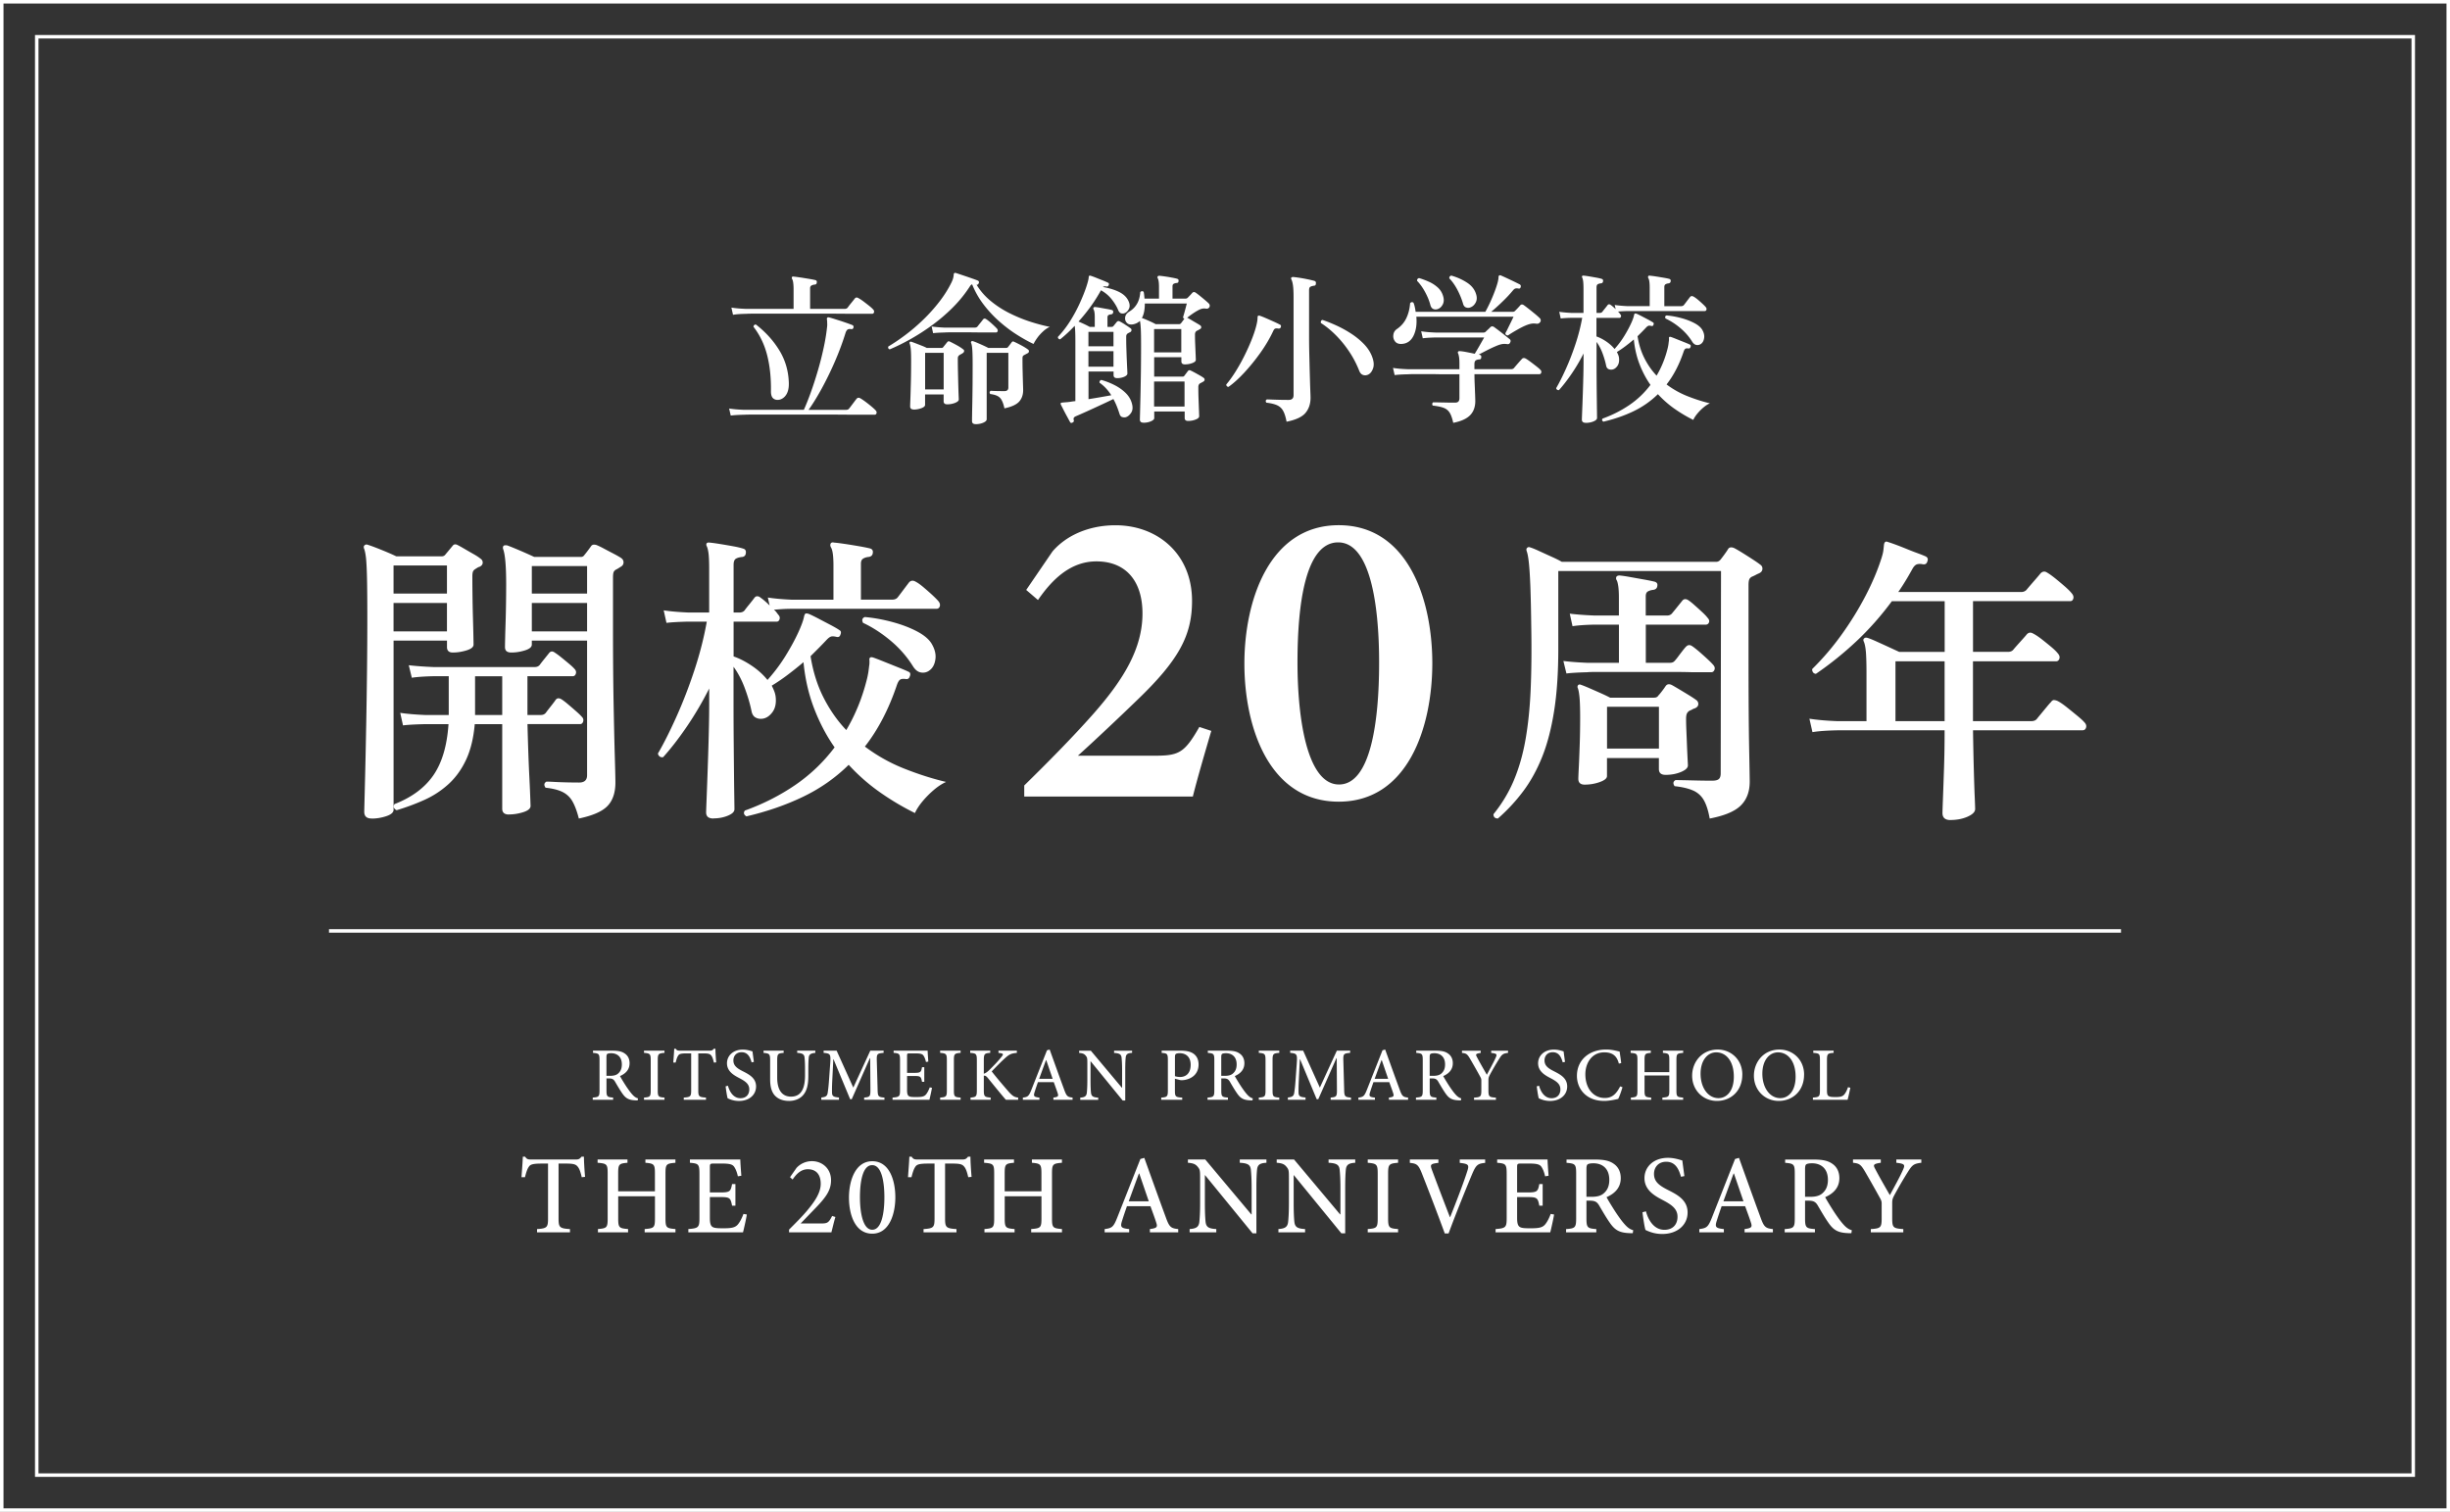 <svg data-name="レイヤー 2" xmlns="http://www.w3.org/2000/svg" viewBox="0 0 700 432"><rect x="0" y="0" width="700" height="432" fill="#333333" stroke="none"/><g data-name="編集モード"><path d="m208.78 118.73-.46-2c1.18.19 2.59.31 4.23.37h17.12c.62-1.36 1.28-3.02 1.98-4.95.7-1.94 1.36-3.99 2-6.16.64-2.17 1.19-4.33 1.65-6.47.47-2.14.79-4.09.98-5.86.06-.43.09-.81.07-1.12s-.02-.56-.02-.74c-.03-.22-.05-.37-.05-.46-.06-.25-.03-.43.09-.56.12-.12.28-.15.46-.09.28.06.72.19 1.33.37l1.98.63c.71.23 1.37.46 1.98.67.61.22 1.06.39 1.37.51.31.12.43.36.37.7-.09.37-.31.53-.65.47-.47-.06-.81-.02-1.02.12-.22.14-.4.41-.56.81-.87 2.82-1.91 5.62-3.12 8.4a94.316 94.316 0 0 1-3.77 7.72c-1.3 2.37-2.54 4.38-3.72 6.02h10.7c.4 0 .7-.12.88-.37.16-.19.37-.47.65-.84s.57-.75.86-1.14c.29-.39.5-.66.63-.81.28-.34.64-.39 1.07-.14.34.19.81.5 1.42.95.6.45 1.19.91 1.74 1.37.56.47.96.84 1.21 1.12.25.25.33.52.26.81-.08.29-.26.44-.53.44h-3.35c-1.46 0-3.26 0-5.4-.02-2.14-.02-4.43-.02-6.86-.02h-19.12c-1.38 0-2.24.02-2.58.05-1.61.03-2.88.11-3.81.23Zm.65-28.79-.46-2.05c1.15.19 2.56.31 4.23.37h13.54v-5.4c0-1.67-.14-2.71-.42-3.12-.09-.22-.11-.4-.05-.56.09-.15.26-.2.51-.14.37.03.98.11 1.81.23.84.12 1.67.26 2.51.4.84.14 1.44.26 1.81.35.37.09.53.33.46.7-.03.4-.25.6-.65.6-.31.03-.6.12-.86.26s-.4.4-.4.77v5.91h9.86c.37 0 .67-.12.88-.37.19-.28.51-.71.98-1.28.46-.57.81-1 1.02-1.28.28-.37.63-.42 1.07-.14.37.19.84.49 1.4.91.56.42 1.1.84 1.63 1.26.53.42.91.77 1.16 1.05.25.25.33.52.26.81-.08.3-.26.44-.54.44h-3.3c-1.43 0-3.17 0-5.23-.02-2.06-.02-4.26-.02-6.58-.02h-18.33c-1.33 0-2.17.02-2.51.05-1.61.03-2.88.12-3.81.28Zm13.21 24.28c-.68.12-1.25 0-1.7-.37-.45-.37-.67-1.04-.67-2 .06-3.78-.29-7.22-1.07-10.3-.78-3.09-2.08-5.81-3.91-8.16 0-.22.07-.39.21-.51.14-.12.3-.17.49-.14 2.79 2.17 5.03 4.65 6.72 7.44 1.69 2.79 2.58 5.89 2.67 9.3.03 1.36-.21 2.45-.72 3.26-.51.81-1.19 1.3-2.02 1.49Zm31.59-14.38c-.43-.15-.57-.43-.42-.84 1.52-.9 3.14-1.99 4.86-3.28 1.72-1.29 3.41-2.73 5.07-4.33 1.66-1.6 3.19-3.3 4.6-5.12 1.41-1.81 2.58-3.67 3.51-5.56.25-.53.41-.95.49-1.28s.13-.67.16-1.05c0-.15.06-.27.19-.35.12-.08.28-.08.46-.02.46.16 1.12.37 1.95.65.84.28 1.66.56 2.46.84.81.28 1.4.5 1.77.65.34.16.45.4.33.74-.16.37-.37.53-.65.46 1.08 1.77 2.43 3.32 4.05 4.65 1.61 1.33 3.37 2.48 5.28 3.44 1.91.96 3.85 1.77 5.84 2.42 1.98.65 3.91 1.16 5.77 1.54-.65.28-1.29.71-1.93 1.3-.64.59-1.19 1.2-1.65 1.84-.46.64-.82 1.22-1.07 1.74-1.52-.71-3.13-1.61-4.84-2.7-1.71-1.08-3.38-2.36-5.02-3.81-1.64-1.46-3.13-3.07-4.47-4.84s-2.4-3.66-3.21-5.67c-.22.03-.42.2-.61.51-1.4 2.17-3.02 4.19-4.88 6.05a50.438 50.438 0 0 1-5.91 5.07 61.713 61.713 0 0 1-6.23 4.02c-2.08 1.16-4.05 2.13-5.91 2.91Zm6.79 17.16c-.65 0-.98-.29-.98-.88 0-.19.02-.91.07-2.16.05-1.26.09-2.85.14-4.79.05-1.94.07-3.99.07-6.16 0-1.64-.04-2.79-.12-3.44-.08-.65-.18-1.13-.3-1.44-.06-.12-.05-.26.05-.42.15-.09.31-.11.46-.05.28.09.7.25 1.26.46.56.22 1.13.44 1.72.67.59.23 1.05.44 1.4.63h4.23c.22 0 .39-.09.51-.28.12-.15.3-.38.54-.67.23-.29.43-.54.58-.72.19-.25.43-.29.74-.14.46.22 1.11.55 1.93 1 .82.45 1.43.85 1.84 1.19.22.12.32.3.3.53-.02.23-.15.43-.4.58-.12.09-.26.18-.42.26-.16.08-.31.16-.46.26-.19.12-.32.26-.4.4-.08.14-.12.38-.12.72 0 1.3.02 2.61.05 3.93.03 1.32.06 2.54.09 3.65.03 1.12.06 2.04.09 2.77s.05 1.14.05 1.23c0 .37-.35.7-1.05.98-.7.28-1.45.42-2.26.42-.68 0-1.02-.29-1.02-.88v-1.95h-5.3v2.98c0 .37-.35.69-1.05.95-.7.26-1.45.4-2.26.4Zm3.3-5.72h5.3v-10.47h-5.3v10.47Zm2.28-16.09-.42-1.91c.99.16 2.2.26 3.63.33h8.7c.34 0 .6-.11.79-.33.16-.22.42-.55.79-1 .37-.45.62-.77.74-.95.25-.34.56-.39.93-.14.43.28.98.71 1.63 1.3.65.59 1.13 1.05 1.44 1.4.22.25.29.5.21.74-.08.25-.24.37-.49.37h-2.23c-.96 0-2.1 0-3.42-.02-1.32-.02-2.62-.02-3.91-.02h-3.35c-.95 0-1.56.02-1.84.05-1.33.03-2.4.09-3.21.19Zm12.14 26c-.68 0-1.02-.29-1.02-.88 0-.16 0-.72.02-1.7.01-.98.04-2.24.07-3.79.03-1.55.05-3.25.07-5.09.01-1.84.02-3.71.02-5.61 0-1.77-.03-3.12-.09-4.07-.06-.95-.17-1.62-.33-2.02-.09-.12-.08-.28.05-.47.12-.12.29-.14.51-.05.31.09.74.26 1.28.49.54.23 1.1.48 1.67.74.57.26 1.03.49 1.37.67h5.12c.25 0 .43-.09.56-.28.12-.15.29-.36.49-.63.2-.26.38-.5.54-.72.19-.25.43-.28.74-.09.5.22 1.16.55 2 1 .84.45 1.47.85 1.91 1.19.19.12.27.3.26.54-.02.23-.15.41-.4.53-.19.09-.36.19-.53.28-.17.09-.32.17-.44.23-.22.12-.35.26-.4.4-.05.14-.07.35-.07.63 0 1.27.01 2.55.05 3.84.03 1.29.06 2.4.09 3.33.03.93.05 1.53.05 1.81 0 1.33-.38 2.43-1.14 3.28-.76.85-2.16 1.5-4.21 1.93-.31-1.46-.74-2.47-1.28-3.02-.54-.56-1.47-.91-2.77-1.07-.28-.4-.23-.71.14-.93.34.03.93.05 1.77.07.84.02 1.55.02 2.14.02.74 0 1.12-.34 1.12-1.02v-9.91h-6.19v18.98c0 .37-.33.7-.98.98-.65.28-1.38.42-2.19.42Zm27.73-.46c-.37.19-.62.14-.74-.14-.19-.34-.46-.84-.81-1.49-.36-.65-.71-1.31-1.05-1.98-.34-.67-.59-1.16-.75-1.47-.09-.22-.11-.36-.05-.42.03-.12.19-.19.46-.19.19-.03.41-.05.67-.07.26-.02.55-.04.86-.07.34-.03.69-.08 1.05-.14.36-.06.74-.11 1.14-.14V97.5c0-1.21-.02-2.15-.05-2.81-.03-.67-.08-1.2-.14-1.6a39.701 39.701 0 0 1-4.14 3.86c-.22 0-.39-.07-.51-.21a.578.578 0 0 1-.14-.49c1.3-1.36 2.49-2.91 3.56-4.63a43.4 43.4 0 0 0 2.74-5.12c.76-1.69 1.36-3.19 1.79-4.49.43-1.3.67-2.23.7-2.79 0-.25.06-.39.19-.42.06-.06.19-.06.37 0 .4.12.91.31 1.54.56.62.25 1.24.5 1.86.74.62.25 1.12.47 1.49.65.31.12.4.36.28.7-.16.34-.37.48-.65.42-.46-.09-.81-.05-1.02.14 1.8.31 3.34.78 4.63 1.42 1.29.64 2.18 1.5 2.67 2.58.4.87.44 1.62.12 2.26-.33.64-.75 1.05-1.28 1.23-.34.12-.67.12-1 0-.33-.12-.58-.42-.77-.88-.4-.99-1.02-2.02-1.84-3.07a9.922 9.922 0 0 0-3.09-2.6c-.87 1.58-1.85 3.12-2.93 4.63-1.09 1.5-2.25 2.94-3.49 4.3.53.22 1.08.47 1.67.74.59.28 1.1.54 1.54.79h1.44v-2.79c0-1.09-.11-1.81-.33-2.19-.12-.22-.12-.4 0-.56.09-.09.23-.14.42-.14.37.03.86.1 1.47.21.6.11 1.22.22 1.84.33.62.11 1.1.21 1.44.3.34.09.48.31.42.65-.03.34-.22.54-.56.6-.31.03-.57.1-.77.21-.2.11-.3.35-.3.72v2.65h1.16c.22 0 .39-.06.51-.19l.98-1.21c.25-.28.54-.33.88-.14.43.22.97.53 1.6.95.64.42 1.12.75 1.47 1 .19.12.27.31.26.56-.02.25-.15.43-.4.56-.09.03-.19.08-.3.14l-.35.19c-.31.19-.46.5-.46.93 0 1.09.01 2.21.05 3.37s.07 2.26.12 3.3c.05 1.04.08 1.91.12 2.6.03.7.05 1.12.05 1.28 0 .34-.29.64-.88.91-.59.26-1.27.4-2.05.4-.68 0-1.02-.29-1.02-.88v-1.02H311v7.91a282.222 282.222 0 0 0 6.51-1.12c-.43-.68-.92-1.33-1.47-1.93s-1.17-1.15-1.88-1.65c-.03-.19 0-.36.09-.51.09-.15.23-.25.42-.28 1.33.37 2.61.87 3.81 1.49 1.21.62 2.25 1.36 3.12 2.21.87.85 1.46 1.82 1.77 2.91.34 1.15.28 2.07-.19 2.77-.47.7-.99 1.12-1.58 1.28-.37.06-.72.03-1.05-.09-.33-.12-.57-.45-.72-.98-.22-.68-.46-1.37-.74-2.07s-.6-1.39-.98-2.07c-.96.47-2.12 1.02-3.49 1.65-1.37.64-2.7 1.25-4 1.84-1.3.59-2.36 1.05-3.16 1.4-.31.12-.52.27-.63.44-.11.17-.12.43-.02.77.06.25-.05.45-.33.6Zm4.51-21.77h7.16v-4.14h-7.16v4.14Zm0 5.81h7.16v-4.42h-7.16v4.42Zm15.68 16c-.65 0-.98-.3-.98-.88 0-.09.02-.76.05-2l.12-4.86c.05-2 .08-4.22.12-6.65.03-2.43.05-4.92.05-7.47s-.03-4.12-.09-5.12c-.06-.99-.14-1.69-.23-2.09-.65.59-1.41.93-2.28 1.02-.68.06-1.2-.13-1.56-.58-.36-.45-.48-.98-.37-1.58.11-.6.49-1.11 1.14-1.51.93-.56 1.67-1.29 2.21-2.21.54-.91.86-2.04.95-3.37.34-.34.67-.36.98-.05.06.31.11.63.14.95l.09.95h4.14v-3.26c0-1.3-.12-2.15-.37-2.56-.09-.19-.09-.36 0-.51.09-.12.25-.19.46-.19.4.03.93.09 1.58.19.65.09 1.31.2 1.98.33.67.12 1.17.23 1.51.33.34.09.48.31.42.65 0 .37-.19.56-.56.56-.31.03-.58.11-.81.23-.23.12-.35.37-.35.74v3.49h3.77c.22 0 .4-.08.56-.23.16-.15.37-.38.65-.67.28-.29.5-.53.65-.72.31-.31.65-.33 1.02-.05.28.19.66.47 1.14.86.48.39.96.78 1.44 1.19.48.4.86.74 1.14 1.02.28.28.34.62.19 1.02-.09.16-.22.28-.37.37-.16.09-.36.12-.61.09-.56-.12-1.15-.05-1.77.23-.5.22-1.09.56-1.79 1.02-.7.47-1.31.92-1.84 1.35l.14.05c.25.12.6.33 1.07.6.46.28.94.56 1.42.84.48.28.86.51 1.14.7.19.16.27.34.26.56-.02.22-.15.39-.4.51-.16.09-.3.18-.44.26-.14.08-.29.15-.44.21-.34.22-.51.57-.51 1.07 0 .87.02 1.84.07 2.91s.08 2.02.12 2.84c.03.82.05 1.31.05 1.47 0 .37-.34.68-1.02.93-.68.25-1.38.37-2.09.37s-1.02-.29-1.02-.88v-1.16h-7.77v5.54h8.14c.22 0 .39-.09.51-.28l.98-1.3c.22-.28.5-.33.84-.14.28.12.66.32 1.14.58.48.26.95.53 1.42.79.46.26.84.5 1.12.72.19.12.27.3.26.54-.02.23-.15.41-.4.53-.16.09-.31.18-.46.26l-.42.21c-.34.22-.51.57-.51 1.07 0 1.21.02 2.43.07 3.65.05 1.23.08 2.27.12 3.14.03.87.05 1.38.05 1.54 0 .37-.33.69-1 .95-.67.26-1.39.4-2.16.4-.65 0-.98-.28-.98-.84v-1.86h-8.7v1.91c0 .31-.31.6-.93.88-.62.28-1.33.42-2.14.42Zm3.54-28.14h6.61c.25 0 .45-.08.6-.23.28-.37.6-.81.98-1.3a.562.562 0 0 1-.37-.46c.06-.22.17-.6.33-1.14.15-.54.3-1.09.44-1.63s.24-.92.3-1.14h-12c0 1.77-.28 3.15-.84 4.14.31.09.72.25 1.23.47.51.22 1.01.44 1.51.67.5.23.9.44 1.21.63Zm-.46 8.05h7.77v-6.65h-7.77v6.65Zm0 15.49h8.7v-7.16h-8.7v7.16Zm21.29-5.63c-.22 0-.39-.07-.51-.21a.578.578 0 0 1-.14-.49c.87-1.02 1.74-2.23 2.6-3.6.87-1.38 1.68-2.82 2.44-4.33.76-1.5 1.43-2.98 2.02-4.42.59-1.44 1.05-2.75 1.37-3.93.33-1.18.49-2.11.49-2.79 0-.25.05-.42.14-.51.09-.09.25-.11.46-.05.4.12.98.35 1.72.67s1.5.66 2.26 1c.76.34 1.34.62 1.74.84.34.12.45.37.33.74-.12.34-.37.48-.75.42-.31-.06-.58-.06-.81 0-.23.06-.44.31-.63.74-.99 2.11-2.23 4.2-3.72 6.28a56.013 56.013 0 0 1-4.6 5.65c-1.58 1.69-3.05 3.02-4.42 3.98Zm16.56 9.95c-.25-1.33-.57-2.36-.98-3.09-.4-.73-.98-1.26-1.72-1.6s-1.77-.59-3.07-.74c-.28-.4-.23-.71.14-.93.28 0 .81.02 1.58.05.77.03 1.6.05 2.49.07.88.02 1.6.02 2.16.02.93 0 1.4-.45 1.4-1.35V84.87c0-1.36-.05-2.45-.16-3.26-.11-.81-.27-1.41-.49-1.81-.09-.22-.08-.39.05-.51.09-.09.25-.14.46-.14.43.03 1.05.11 1.84.23.79.12 1.59.27 2.4.44.81.17 1.43.32 1.86.44.34.12.48.37.42.74 0 .43-.2.65-.6.65-.4.06-.73.16-.98.3-.25.14-.37.47-.37 1v13.12c0 1.67.02 3.47.07 5.4.05 1.92.09 3.76.14 5.51.05 1.75.09 3.24.14 4.47.05 1.23.07 1.96.07 2.21 0 1.71-.47 3.14-1.42 4.3-.95 1.16-2.75 2.01-5.42 2.54Zm23.3-13.44c-.5.22-.98.25-1.44.09-.47-.15-.82-.53-1.07-1.12-.78-1.98-1.74-3.84-2.91-5.58-1.16-1.74-2.44-3.3-3.84-4.7s-2.81-2.54-4.23-3.44c-.09-.5.06-.79.46-.88 1.21.4 2.53.93 3.95 1.58 1.43.65 2.81 1.41 4.16 2.28 1.35.87 2.55 1.84 3.61 2.91 1.05 1.07 1.83 2.21 2.33 3.42.59 1.43.73 2.61.42 3.56-.31.95-.79 1.57-1.44 1.88Zm24.33 13.82c-.28-1.3-.62-2.28-1.02-2.93-.4-.65-.98-1.12-1.72-1.4-.74-.28-1.78-.5-3.12-.65a.64.64 0 0 1-.14-.51c.03-.19.11-.33.23-.42.25 0 .75 0 1.51.02s1.58.03 2.46.05 1.64.02 2.26.02c.5 0 .84-.11 1.02-.33.19-.22.28-.54.28-.98v-6.79h-3.88c-1.26 0-2.44-.02-3.56-.05h-4.7c-1.3 0-2.16.02-2.56.05-1.61.03-2.88.11-3.81.23l-.47-2.05c1.15.19 2.56.31 4.23.37h14.75v-1.67c0-.77-.04-1.4-.12-1.86s-.16-.79-.26-.98-.09-.36 0-.51c.12-.12.31-.17.56-.14.46.03 1.1.12 1.91.28.81.16 1.57.31 2.28.47.4-.65.88-1.45 1.42-2.4.54-.95.97-1.7 1.28-2.26h-13.77c-1.61.03-2.87.11-3.77.23l-.46-2c1.15.19 2.56.31 4.23.37h13.54c.34 0 .59-.11.74-.33.16-.15.36-.34.6-.56.25-.22.45-.42.61-.6.15-.15.32-.25.49-.28.17-.03.38.03.63.19.12.09.4.29.81.6.42.31.88.67 1.4 1.07.51.4.98.78 1.4 1.12.42.34.69.56.81.65.31.25.37.56.19.93-.16.4-.43.57-.84.51-.68-.09-1.27-.08-1.77.05-.5.12-1.02.31-1.58.56-.75.31-1.57.7-2.47 1.16-.9.46-1.67.87-2.33 1.21l.28.09c.34.09.48.33.42.7 0 .4-.19.6-.56.6-.43.03-.78.13-1.02.3s-.37.53-.37 1.09v1.4h10.47c.37 0 .65-.11.84-.33.12-.15.34-.41.65-.77.31-.36.63-.72.95-1.09.33-.37.54-.6.63-.7.25-.31.59-.37 1.02-.19.31.16.77.46 1.37.91.61.45 1.19.9 1.77 1.35.57.45.95.78 1.14 1 .25.22.33.48.26.79-.08.31-.26.46-.53.46h-18.56c0 .81.02 1.76.07 2.86.05 1.1.08 2.1.12 3 .03.9.05 1.5.05 1.81 0 1.71-.5 3.06-1.49 4.07s-2.59 1.73-4.79 2.16Zm-14.56-22.61c-.93.09-1.61-.13-2.05-.67-.43-.54-.61-1.18-.51-1.91.09-.73.45-1.29 1.07-1.7 1.18-.81 2.06-1.84 2.65-3.09s.95-2.67 1.07-4.26c.34-.37.67-.4.98-.09.16.4.28.82.37 1.26.09.43.17.87.23 1.3h19.91c.37-.65.8-1.49 1.28-2.51.48-1.02.93-2.09 1.35-3.19.42-1.1.74-2.07.95-2.91.12-.53.19-.96.19-1.3 0-.22.06-.37.19-.47.12-.09.29-.09.51 0 .43.19 1 .44 1.7.77s1.39.65 2.07.98c.68.33 1.22.6 1.63.81.25.19.33.43.23.74-.09.37-.31.51-.65.42-.37-.06-.66-.06-.86 0-.2.06-.43.23-.67.51-.87 1.05-1.88 2.14-3.05 3.26a59.27 59.27 0 0 1-3.19 2.88h6.23c.25 0 .46-.11.65-.33.16-.15.39-.4.7-.72.31-.33.53-.57.65-.72.28-.37.64-.42 1.07-.14.31.22.76.56 1.35 1.02s1.19.95 1.79 1.44c.6.5 1.08.92 1.42 1.26.15.12.25.3.28.54a.75.75 0 0 1-.14.58c-.28.4-.68.56-1.21.46-.43-.06-.84-.06-1.23 0s-.8.17-1.23.33c-.84.31-1.8.78-2.88 1.4-1.09.62-1.97 1.16-2.65 1.63-.5 0-.75-.22-.75-.65.19-.31.43-.77.72-1.37.29-.6.6-1.22.91-1.86.31-.64.54-1.12.7-1.47h-27.77c.19 2.11-.07 3.9-.77 5.37-.7 1.47-1.78 2.27-3.23 2.4Zm10-9.91c-.43.12-.84.09-1.21-.09s-.64-.57-.79-1.16c-.31-1.18-.81-2.4-1.49-3.65-.68-1.26-1.44-2.32-2.28-3.19-.03-.22 0-.4.12-.54.11-.14.26-.22.44-.26.96.28 1.91.64 2.86 1.07.95.43 1.77.98 2.49 1.63.71.65 1.21 1.44 1.49 2.37.31.96.28 1.79-.09 2.49s-.88 1.14-1.54 1.33Zm9.35-.47c-.4.12-.8.11-1.19-.05-.39-.15-.66-.51-.81-1.07-.4-1.36-.95-2.69-1.63-3.98-.68-1.29-1.44-2.36-2.28-3.23-.03-.22 0-.4.12-.54.11-.14.26-.22.44-.26 1.58.44 3.05 1.09 4.4 1.95s2.22 1.94 2.63 3.21c.34.96.32 1.81-.07 2.54s-.92 1.2-1.61 1.42Zm33.07 32.94c-.74 0-1.12-.31-1.12-.93 0-.16.02-.64.05-1.44.03-.81.07-1.84.12-3.09.05-1.26.09-2.6.14-4.02.05-1.43.08-2.84.12-4.26.03-1.41.05-2.67.05-3.79v-2.28a50.171 50.171 0 0 1-3.42 5.81c-1.23 1.8-2.43 3.35-3.6 4.65-.22.03-.4 0-.54-.12a.693.693 0 0 1-.26-.44c.87-1.49 1.8-3.33 2.79-5.54.99-2.2 1.91-4.57 2.74-7.09.84-2.53 1.47-5.02 1.91-7.47h-2.93c-1.33.03-2.4.09-3.21.19l-.42-1.91c.99.16 2.2.26 3.63.33h3.3v-6.7c0-.99-.03-1.74-.09-2.26-.06-.51-.16-.89-.28-1.14-.09-.19-.09-.34 0-.47.09-.09.23-.12.42-.09.37.03.89.1 1.56.21.67.11 1.34.23 2.02.35.68.12 1.21.25 1.58.37.31.09.43.33.37.7-.03.31-.2.5-.51.56-.4.03-.73.12-.98.26s-.37.46-.37.95v7.26h.88c.34 0 .6-.11.79-.33.15-.22.4-.53.74-.95.34-.42.59-.74.74-.95.12-.15.25-.23.37-.23.19-.03.39.05.6.23.19.12.4.3.65.51.25.22.48.43.7.65l-.28-1.21c.99.16 2.17.26 3.54.33h6.46v-5.21c0-1.43-.12-2.34-.37-2.74-.12-.22-.14-.42-.05-.6.09-.15.26-.2.51-.14.4.03.96.1 1.67.21.71.11 1.43.23 2.14.35.71.12 1.26.23 1.63.33.37.09.53.33.46.7-.03.34-.23.54-.6.6-.34.03-.63.12-.86.26-.23.14-.35.4-.35.77v5.49h4.75c.37 0 .65-.11.84-.33.12-.15.3-.39.54-.7.23-.31.47-.63.72-.95s.42-.55.51-.67c.28-.28.6-.31.98-.09.31.16.7.43 1.16.81.47.39.91.78 1.35 1.19.43.4.74.71.93.93.25.28.33.55.26.81-.08.26-.26.4-.54.4h-22.05a34.345 34.345 0 0 0-2.7.14c.16.12.28.25.37.37l.28.37c.22.22.29.45.21.7-.08.25-.22.37-.44.37h-6.56v5.3c.9.31 1.82.78 2.77 1.42.95.64 1.74 1.36 2.4 2.16 1.05-1.18 1.98-2.41 2.77-3.7s1.43-2.47 1.93-3.56c.5-1.08.79-1.91.88-2.47.06-.22.12-.34.19-.37.09-.06.23-.06.42 0h.05c.37.16.87.4 1.49.72.62.33 1.24.65 1.86.98s1.08.6 1.4.81c.22.12.26.34.14.65-.09.31-.28.43-.56.37-.37-.09-.65-.12-.84-.07s-.4.19-.65.44c-.4.43-.81.86-1.23 1.28l-1.28 1.28c.37 2.36 1.04 4.47 2 6.35s2.11 3.51 3.44 4.91c.68-1.15 1.29-2.36 1.81-3.65.53-1.29.98-2.67 1.35-4.16.09-.37.16-.72.21-1.05.05-.33.08-.63.12-.91.03-.19.05-.35.05-.49v-.35c-.03-.19-.02-.31.05-.37.06-.12.22-.15.46-.09.37.12.92.33 1.65.63.73.29 1.46.59 2.21.88.74.29 1.27.52 1.58.67.15.06.24.16.26.3.01.14 0 .27-.07.4-.09.31-.28.45-.56.42-.4-.06-.7-.04-.88.07-.19.11-.36.38-.51.81-1.24 3.69-2.87 6.82-4.88 9.4 1.86 1.4 3.87 2.52 6.02 3.37 2.16.85 4.27 1.53 6.35 2.02-.62.28-1.25.69-1.88 1.23-.64.54-1.21 1.12-1.72 1.74-.51.62-.89 1.21-1.14 1.77-1.83-.9-3.6-1.95-5.33-3.16a29.48 29.48 0 0 1-4.77-4.19 26.06 26.06 0 0 1-6.93 4.86c-2.61 1.26-5.49 2.26-8.65 3-.4-.25-.48-.54-.23-.88 2.76-.99 5.3-2.28 7.63-3.86a25.3 25.3 0 0 0 6.05-5.77c-1.24-1.77-2.28-3.74-3.12-5.91-.84-2.17-1.38-4.53-1.63-7.07-.81.68-1.62 1.33-2.44 1.95-.82.62-1.62 1.16-2.4 1.63.15.31.29.6.4.88.11.28.18.57.21.88.09.93-.07 1.68-.49 2.26s-.91.91-1.47 1c-.4.06-.77 0-1.09-.16-.33-.17-.54-.49-.63-.95-.22-1.08-.56-2.26-1.02-3.51s-1.04-2.35-1.72-3.28v5.63c0 1.77 0 3.57.02 5.42.01 1.85.03 3.55.05 5.12.02 1.57.03 2.85.05 3.86.01 1.01.02 1.57.02 1.7 0 .37-.33.7-1 .98-.67.28-1.4.42-2.21.42Zm32.84-22.51c-.37.25-.78.33-1.23.26-.45-.08-.85-.38-1.19-.91-.9-1.46-2.03-2.76-3.4-3.91a19.165 19.165 0 0 0-4.23-2.74c-.22-.43-.12-.73.28-.88 1.36.12 2.74.37 4.14.74s2.63.84 3.72 1.4c1.08.56 1.84 1.18 2.28 1.86.53.87.73 1.7.6 2.49-.12.79-.45 1.36-.98 1.7ZM106.16 233.88c-1.4 0-2.09-.64-2.09-1.92 0-.23.03-1.48.09-3.75s.13-5.26.22-8.98c.09-3.72.17-7.94.26-12.65s.16-9.62.22-14.74c.06-5.12.09-10.15.09-15.09s-.03-8.84-.09-11.51-.16-4.64-.3-5.89c-.15-1.25-.34-2.14-.57-2.66-.12-.41-.06-.7.17-.87.23-.23.52-.29.87-.17.93.29 2.22.77 3.88 1.44 1.66.67 3.1 1.29 4.32 1.88h12.91c.46 0 .81-.14 1.05-.44.29-.35.64-.77 1.05-1.26.41-.49.75-.92 1.05-1.26.35-.52.84-.61 1.48-.26.46.23 1.12.6 1.96 1.09.84.49 1.7.99 2.57 1.48.87.49 1.51.92 1.92 1.26.46.29.7.68.7 1.18s-.29.89-.87 1.18c-.23.06-.47.16-.7.31-.23.15-.44.28-.61.39-.35.23-.57.51-.65.83-.09.32-.13.71-.13 1.18 0 1.57.01 3.43.04 5.58s.07 4.26.13 6.32c.06 2.06.1 3.81.13 5.23.03 1.43.04 2.22.04 2.4 0 .7-.67 1.25-2.01 1.66-1.34.41-2.65.61-3.92.61-1.11 0-1.66-.52-1.66-1.57v-1.83h-15.26v48.32c0 .75-.68 1.37-2.05 1.83-1.37.46-2.78.7-4.23.7Zm6.28-64.28h15.26v-8.02h-15.26v8.02Zm0 10.81h15.26v-8.11h-15.26v8.11Zm32.97 52.33c-1.28 0-1.92-.55-1.92-1.66v-24.16h-7.85c-.35 4.01-1.18 7.41-2.49 10.2-1.31 2.79-3 5.12-5.06 6.98-2.06 1.86-4.36 3.36-6.89 4.49s-5.16 2.11-7.89 2.92c-.81-.41-1.02-.99-.61-1.74 4.94-1.92 8.65-4.67 11.12-8.24 2.47-3.58 3.91-8.44 4.32-14.61h-6.72c-2.67.06-4.77.17-6.28.35l-.79-3.58c1.92.29 4.27.49 7.06.61h6.8v-11.08h-4.27c-2.67.06-4.77.2-6.28.44l-.87-3.58c1.92.23 4.27.41 7.06.52h28.96c.58 0 1.05-.2 1.4-.61.29-.41.74-.99 1.35-1.74.61-.76 1.03-1.28 1.26-1.57.46-.64 1.05-.7 1.74-.17.46.29 1.08.74 1.83 1.35.75.61 1.5 1.22 2.22 1.83.73.61 1.23 1.09 1.53 1.44.41.41.54.86.39 1.35-.15.49-.45.74-.92.74H150.7v11.08h3.84c.58 0 1.05-.2 1.4-.61.29-.41.77-1.03 1.44-1.88.67-.84 1.12-1.44 1.35-1.79.41-.58.99-.64 1.74-.17.46.29 1.09.77 1.88 1.44.79.67 1.54 1.32 2.27 1.96.73.64 1.23 1.13 1.53 1.48.46.41.62.87.48 1.4-.15.52-.45.78-.92.78h-15a846 846 0 0 0 .22 7.54c.09 2.65.19 5.13.31 7.46a452.675 452.675 0 0 1 .35 8.37c0 .75-.7 1.35-2.09 1.79-1.4.44-2.76.65-4.1.65Zm-9.68-28.43h7.76v-11.08h-7.76v11.08Zm29.65 29.57c-.52-2.04-1.12-3.65-1.79-4.84a6.6 6.6 0 0 0-2.79-2.7c-1.19-.61-2.83-1.03-4.93-1.26-.52-.75-.44-1.34.26-1.74.46 0 1.25.03 2.36.09 1.1.06 2.31.1 3.62.13s2.43.04 3.36.04c1.51 0 2.27-.7 2.27-2.09v-38.46h-15.79v1.13c0 .7-.65 1.25-1.96 1.66-1.31.41-2.6.61-3.88.61s-1.83-.52-1.83-1.57c0-.29.01-1.06.04-2.31s.07-2.78.13-4.58a358.033 358.033 0 0 0 .17-11.17c0-5.06-.29-8.37-.87-9.94-.12-.41-.06-.73.17-.96.23-.12.55-.14.96-.09.81.29 2.04.79 3.66 1.48 1.63.7 2.99 1.31 4.1 1.83h13.34c.41 0 .73-.17.96-.52.29-.35.61-.75.96-1.22.35-.46.67-.9.96-1.31.29-.46.81-.58 1.57-.35.58.23 1.31.58 2.18 1.05.87.47 1.76.93 2.66 1.4.9.47 1.61.87 2.14 1.22.52.35.77.8.74 1.35-.03.55-.33.97-.92 1.26-.17.12-.38.25-.61.39-.23.15-.47.28-.7.39-.35.23-.57.51-.65.83-.09.32-.13.77-.13 1.35v15.35c0 7.5.06 14.36.17 20.58.12 6.22.23 11.32.35 15.31.12 3.98.17 6.44.17 7.37 0 2.91-.76 5.15-2.27 6.72-1.51 1.57-4.25 2.76-8.2 3.58Zm-13.43-64.28h15.79v-7.85h-15.79v7.85Zm0 10.81h15.79v-8.11h-15.79v8.11Zm51.89 53.47c-1.4 0-2.09-.58-2.09-1.74 0-.29.03-1.19.09-2.7.06-1.51.13-3.45.22-5.8.09-2.35.17-4.87.26-7.54s.16-5.33.22-7.98c.06-2.65.09-5.01.09-7.11v-4.27c-1.98 3.9-4.11 7.53-6.41 10.9s-4.55 6.28-6.76 8.72c-.41.06-.74-.01-1-.22-.26-.2-.42-.48-.48-.83 1.63-2.79 3.37-6.25 5.23-10.38 1.86-4.13 3.58-8.56 5.15-13.3 1.57-4.74 2.76-9.4 3.58-14h-5.5c-2.5.06-4.51.17-6.02.35l-.79-3.58c1.86.29 4.13.49 6.8.61h6.19v-12.56c0-1.86-.06-3.27-.17-4.23-.12-.96-.29-1.67-.52-2.14-.17-.35-.17-.64 0-.87.17-.17.44-.23.79-.17.7.06 1.67.19 2.92.39s2.51.42 3.79.65c1.28.23 2.27.47 2.96.7.58.17.81.61.7 1.31-.06.58-.38.93-.96 1.05-.76.06-1.37.22-1.83.48-.47.26-.7.86-.7 1.79v13.61h1.66c.64 0 1.13-.2 1.48-.61.29-.41.75-1 1.4-1.79.64-.78 1.1-1.38 1.4-1.79.23-.29.46-.44.7-.44.35-.06.73.09 1.13.44.35.23.75.55 1.22.96.46.41.9.81 1.31 1.22l-.52-2.27c1.86.29 4.07.49 6.63.61h12.12v-9.77c0-2.67-.23-4.39-.7-5.15-.23-.41-.26-.78-.09-1.13.17-.29.49-.38.96-.26.75.06 1.8.19 3.14.39s2.67.42 4.01.65c1.34.23 2.35.44 3.05.61.7.17.99.61.87 1.31-.06.64-.44 1.02-1.13 1.13-.64.06-1.18.22-1.61.48-.44.26-.65.74-.65 1.44v10.29h8.9c.7 0 1.22-.2 1.57-.61.23-.29.57-.73 1-1.31.44-.58.89-1.18 1.35-1.79.46-.61.79-1.03.96-1.26.52-.52 1.13-.58 1.83-.17.58.29 1.31.8 2.18 1.53.87.73 1.71 1.47 2.53 2.22.81.76 1.4 1.34 1.74 1.74.46.52.62 1.03.48 1.53-.15.49-.48.74-1 .74h-41.34c-.93 0-1.86.03-2.79.09-.93.06-1.69.12-2.27.17.29.23.52.47.7.7l.52.7c.41.41.54.84.39 1.31-.15.47-.42.7-.83.7h-12.3v9.94c1.69.58 3.42 1.47 5.19 2.66 1.77 1.19 3.27 2.54 4.49 4.06 1.98-2.21 3.71-4.52 5.19-6.93 1.48-2.41 2.69-4.64 3.62-6.67.93-2.03 1.48-3.58 1.66-4.62.12-.41.23-.64.35-.7.17-.12.44-.12.79 0h.09c.7.29 1.63.74 2.79 1.35 1.16.61 2.33 1.22 3.49 1.83 1.16.61 2.04 1.12 2.62 1.53.41.23.49.64.26 1.22-.17.58-.52.81-1.05.7-.7-.17-1.22-.22-1.57-.13-.35.09-.76.36-1.22.83-.76.81-1.53 1.61-2.31 2.4l-2.4 2.4c.7 4.42 1.95 8.39 3.75 11.91 1.8 3.52 3.95 6.58 6.45 9.2 1.28-2.15 2.41-4.43 3.4-6.85.99-2.41 1.83-5.01 2.53-7.81.17-.7.3-1.35.39-1.96.09-.61.16-1.18.22-1.7.06-.35.09-.65.09-.92v-.65c-.06-.35-.03-.58.09-.7.12-.23.41-.29.87-.17.7.23 1.73.63 3.1 1.18 1.37.55 2.75 1.1 4.14 1.66 1.4.55 2.38.97 2.97 1.26.29.12.45.31.48.57.03.26-.01.51-.13.74-.17.58-.52.84-1.05.78-.76-.12-1.31-.07-1.66.13-.35.2-.67.71-.96 1.53-2.33 6.92-5.38 12.79-9.16 17.62 3.49 2.62 7.25 4.73 11.29 6.32 4.04 1.6 8.01 2.87 11.91 3.79-1.16.52-2.34 1.29-3.53 2.31a26.922 26.922 0 0 0-3.23 3.27c-.96 1.16-1.67 2.27-2.14 3.31a74.984 74.984 0 0 1-9.99-5.93 55.284 55.284 0 0 1-8.94-7.85c-3.78 3.72-8.11 6.76-13 9.11-4.88 2.35-10.29 4.23-16.22 5.62-.76-.47-.9-1.02-.44-1.66 5.17-1.86 9.94-4.27 14.3-7.24 4.36-2.97 8.14-6.57 11.34-10.82-2.33-3.31-4.27-7.01-5.84-11.08-1.57-4.07-2.59-8.49-3.05-13.26-1.51 1.28-3.04 2.5-4.58 3.66a51.855 51.855 0 0 1-4.49 3.05c.29.58.54 1.13.74 1.66.2.52.33 1.08.39 1.66.17 1.74-.13 3.15-.92 4.23-.79 1.08-1.7 1.7-2.75 1.88-.76.12-1.44.02-2.05-.31-.61-.32-1-.92-1.18-1.79-.41-2.03-1.05-4.23-1.92-6.58-.87-2.35-1.95-4.4-3.23-6.15v10.55c0 3.31.01 6.7.04 10.16s.06 6.66.09 9.59c.03 2.94.06 5.35.09 7.24s.04 2.95.04 3.18c0 .7-.62 1.31-1.88 1.83-1.25.52-2.63.78-4.14.78Zm61.58-42.21c-.7.47-1.47.63-2.31.48-.84-.14-1.58-.71-2.22-1.7-1.69-2.73-3.81-5.17-6.37-7.33-2.56-2.15-5.2-3.87-7.94-5.15-.41-.81-.23-1.37.52-1.66 2.56.23 5.15.7 7.76 1.4 2.62.7 4.94 1.57 6.98 2.62 2.03 1.05 3.46 2.21 4.27 3.49.99 1.63 1.37 3.18 1.13 4.67-.23 1.48-.84 2.54-1.83 3.18Zm80.67 17.16c-1.83 6.21-4.06 13.86-5.28 18.78h-48.17v-3.17c6.56-6.43 13.72-13.64 19.87-20.6 8.64-9.83 13.91-18.64 13.91-28.55 0-9.18-4.66-14.88-13.17-14.88-7.71 0-12.96 5.64-16.69 11.04l-3.36-2.88 7.51-11c4.02-4.67 10.52-7.48 18-7.48 12 0 21.87 8.17 21.87 21.6 0 9.82-3.71 16.91-15.86 28.52-4.93 4.78-12.07 11.51-16.76 15.73h21.5c7.23 0 8.82-.53 13.21-8.22l3.45 1.14Zm36.4-58.76c19.9 0 26.74 21.39 26.74 39.44s-6.84 39.56-26.74 39.56-26.95-21.26-26.95-39.44 7.2-39.56 26.95-39.56Zm-.16 4.91c-9.37 0-11.62 17.71-11.62 34.25s2.86 34.93 11.86 34.93 11.46-17.8 11.46-34.81-2.66-34.37-11.7-34.37Zm45.68 78.9c-.87 0-1.31-.41-1.31-1.22 2.44-3.02 4.39-6.26 5.84-9.72 1.45-3.46 2.56-7.31 3.31-11.56.75-4.24 1.25-9.03 1.48-14.35s.29-11.35.17-18.1c-.06-4.77-.15-8.62-.26-11.56-.12-2.94-.26-5.17-.44-6.72-.17-1.54-.38-2.6-.61-3.18-.12-.41-.09-.7.09-.87.23-.29.55-.35.96-.17.58.17 1.44.52 2.57 1.05 1.13.52 2.31 1.06 3.53 1.61 1.22.55 2.18 1.03 2.88 1.44h44.13c.46 0 .87-.2 1.22-.61.23-.29.6-.77 1.09-1.44.49-.67.86-1.21 1.09-1.61.35-.52.93-.61 1.74-.26.46.23 1.19.65 2.18 1.26.99.61 1.98 1.24 2.96 1.88.99.64 1.75 1.16 2.27 1.57.46.29.68.71.65 1.26-.03.55-.36.97-1 1.26-.29.12-.6.26-.92.44-.32.17-.62.32-.92.44-.41.17-.7.42-.87.74-.17.32-.26.89-.26 1.7v20.5c0 11.28.06 19.89.17 25.82.12 5.93.17 9.22.17 9.86 0 2.85-.84 5.12-2.53 6.8-1.69 1.69-4.65 2.94-8.9 3.75-.41-2.27-.97-4.03-1.7-5.28a6.488 6.488 0 0 0-3.1-2.75c-1.34-.58-3.08-.99-5.23-1.22-.52-.75-.44-1.34.26-1.74.64 0 1.55.02 2.75.04 1.19.03 2.49.06 3.88.09 1.4.03 2.67.04 3.84.04.93 0 1.57-.16 1.92-.48.35-.32.52-.86.52-1.61l.09-57.82h-46.49v22.24c0 6.75-.39 12.63-1.18 17.66-.79 5.03-1.92 9.41-3.4 13.13-1.48 3.72-3.29 7.01-5.41 9.85a50.41 50.41 0 0 1-7.28 7.85Zm19.54-41.43-.87-3.58c1.86.23 4.13.41 6.8.52h9.07v-10.9h-7.24c-2.5.06-4.51.2-6.02.44l-.79-3.58c1.86.23 4.13.41 6.8.52h7.24v-5.06c0-1.34-.06-2.41-.17-3.23-.12-.81-.26-1.4-.44-1.74-.23-.35-.26-.7-.09-1.05.17-.23.46-.35.87-.35.7.06 1.7.2 3.01.44 1.31.23 2.62.47 3.92.7 1.31.23 2.31.44 3.01.61.7.17.99.58.87 1.22-.06.64-.44 1.02-1.13 1.13-.58.06-1.09.2-1.53.44-.44.23-.65.7-.65 1.4v5.5h6.11c.58 0 1.05-.2 1.4-.61.29-.35.8-.97 1.53-1.88.73-.9 1.21-1.5 1.44-1.79.41-.46.93-.52 1.57-.17.46.29 1.08.77 1.83 1.44.76.67 1.5 1.34 2.22 2.01.73.67 1.23 1.21 1.53 1.61.46.47.61.92.44 1.35-.17.44-.49.65-.96.65h-17.09v10.9h6.89c.64 0 1.1-.2 1.4-.61.23-.23.55-.62.96-1.18.41-.55.83-1.1 1.26-1.66.44-.55.74-.92.92-1.09.52-.58 1.1-.67 1.74-.26.46.29 1.1.79 1.92 1.48.81.7 1.61 1.41 2.4 2.14.79.73 1.35 1.29 1.7 1.7.46.47.61.95.44 1.44-.17.49-.5.74-.96.74h-5.23c-1.86-.06-4.01-.09-6.45-.09h-20.63c-1.6 0-2.63.03-3.1.09-2.44.06-4.42.17-5.93.35Zm5.23 31.75c-1.22 0-1.83-.55-1.83-1.66 0-.35.04-1.41.13-3.18.09-1.77.17-3.94.26-6.5s.13-5.12.13-7.67-.06-4.49-.17-5.8c-.12-1.31-.29-2.25-.52-2.83-.12-.23-.09-.49.09-.78.23-.23.52-.26.87-.09.52.17 1.32.49 2.4.96 1.08.47 2.17.95 3.27 1.44s1.98.92 2.62 1.26h12.56c.58 0 .99-.2 1.22-.61.29-.29.65-.73 1.09-1.31.44-.58.77-1.05 1-1.4.41-.58 1.02-.67 1.83-.26.52.29 1.22.7 2.09 1.22.87.52 1.76 1.06 2.66 1.61.9.55 1.58 1 2.05 1.35.46.29.7.7.7 1.22s-.32.93-.96 1.22c-.23.06-.48.16-.74.31s-.54.28-.83.39c-.35.23-.6.51-.74.83-.15.32-.22.83-.22 1.53 0 .93.03 2.09.09 3.49.06 1.4.12 2.81.17 4.23.06 1.43.12 2.66.17 3.71.06 1.05.09 1.66.09 1.83 0 .7-.65 1.32-1.96 1.87s-2.78.83-4.41.83c-1.28 0-1.92-.55-1.92-1.66v-3.14h-14.83v5.15c0 .64-.68 1.21-2.05 1.7-1.37.49-2.81.74-4.32.74Zm6.37-10.29h14.83v-11.95h-14.83v11.95Zm98.11 20.41c-1.51 0-2.27-.67-2.27-2.01 0-.35.04-1.69.13-4.01s.19-5.25.31-8.76c.12-3.52.17-7.14.17-10.86h-30.61c-3.02.06-5.41.23-7.15.52l-.87-3.84c2.21.35 4.85.58 7.94.7h8.37v-13.69c0-2.67-.06-4.69-.17-6.06-.12-1.37-.32-2.37-.61-3.01-.17-.35-.15-.64.09-.87.23-.23.55-.29.96-.17.58.17 1.45.52 2.62 1.05s2.34 1.06 3.53 1.61 2.17 1 2.92 1.35h13v-14.48h-15.09c-3.14 4.25-6.54 8.08-10.2 11.51-3.66 3.43-7.5 6.51-11.51 9.25-.41-.06-.7-.23-.87-.52-.17-.29-.23-.58-.17-.87a75.59 75.59 0 0 0 8.42-9.86c2.59-3.6 4.87-7.31 6.85-11.12 1.98-3.81 3.52-7.49 4.62-11.03.23-.76.38-1.4.44-1.92s.12-1.05.17-1.57c.12-.81.49-1.08 1.13-.79.41.12 1.09.35 2.05.7.96.35 2.01.76 3.14 1.22 1.13.47 2.21.89 3.23 1.26 1.02.38 1.79.68 2.31.92.64.29.81.79.52 1.48-.17.64-.61.9-1.31.78-.58-.12-1.11-.12-1.57 0-.47.12-.9.52-1.31 1.22-.64 1.16-1.29 2.3-1.96 3.4-.67 1.11-1.38 2.21-2.14 3.31h35.15c.58 0 1.08-.2 1.48-.61.23-.29.62-.75 1.18-1.4.55-.64 1.12-1.29 1.7-1.96.58-.67.96-1.12 1.13-1.35.58-.58 1.19-.67 1.83-.26.7.41 1.51.99 2.44 1.74.93.76 1.83 1.51 2.7 2.27.87.76 1.51 1.4 1.92 1.92.46.52.62 1.03.48 1.53-.15.49-.45.74-.92.74h-27.74v14.48h10.03c.64 0 1.13-.2 1.48-.61.23-.29.61-.73 1.13-1.31.52-.58 1.06-1.18 1.61-1.79s.92-1.03 1.09-1.26c.52-.58 1.13-.67 1.83-.26.7.35 1.51.89 2.44 1.61.93.73 1.83 1.45 2.7 2.18.87.73 1.51 1.35 1.92 1.88.46.52.61 1.03.44 1.53-.17.49-.5.74-.96.74h-23.72v17.09h16.66c.7 0 1.22-.2 1.57-.61.23-.29.62-.77 1.18-1.44.55-.67 1.1-1.34 1.66-2.01.55-.67.94-1.12 1.18-1.35.29-.41.58-.61.87-.61s.64.09 1.05.26c.7.35 1.55.93 2.57 1.74 1.02.81 2.02 1.63 3.01 2.44.99.81 1.69 1.45 2.09 1.92.46.47.62.96.48 1.48-.15.52-.48.79-1 .79h-31.31c.06 3.95.13 7.57.22 10.86.09 3.29.17 5.96.26 8.02.09 2.06.13 3.27.13 3.62 0 .81-.71 1.54-2.14 2.18s-3.07.96-4.93.96Zm-15.7-28.26h14.04v-17.09h-14.04v17.09Z" style="fill:#fff;stroke-width:0"/><path style="fill:none;stroke:#fff;stroke-miterlimit:10" d="M94 266h512"/><path d="M699 1v430H1V1h698m1-1H0v432h700V0Z" style="fill:#fff;stroke-width:0"/><path d="M689 11v410H11V11h678m1-1H10v412h680V10Z" style="fill:#fff;stroke-width:0"/><path d="M182.19 314.43c-.24 0-.47 0-.73-.02-1.83-.09-2.7-.58-3.67-1.99-.71-1.01-1.47-2.33-2.09-3.39-.39-.63-.76-.89-1.79-.89h-.63v3.39c0 1.81.19 1.96 1.9 2.09v.63h-5.83v-.63c1.75-.13 1.94-.28 1.94-2.09v-8.61c0-1.81-.19-1.92-1.86-2.07v-.63h5.48c1.64 0 2.7.19 3.52.76.89.56 1.45 1.51 1.45 2.83 0 1.86-1.17 2.98-2.74 3.67.37.69 1.25 2.14 1.9 3.11.78 1.14 1.23 1.73 1.73 2.27.56.6 1.04.86 1.51.99l-.09.58Zm-7.97-7.02c1.06 0 1.77-.17 2.31-.6.8-.65 1.14-1.51 1.14-2.66 0-2.33-1.49-3.2-3.04-3.2-.63 0-.97.09-1.14.22-.15.13-.22.37-.22.93v5.31h.95Zm9.78 6.84v-.63c1.73-.13 1.92-.26 1.92-2.09v-8.57c0-1.84-.19-1.96-1.92-2.12v-.63h5.85v.63c-1.73.15-1.92.28-1.92 2.12v8.57c0 1.84.19 1.96 1.92 2.09v.63H184Zm19.97-10.62c-.24-1.06-.45-1.62-.73-1.99-.37-.47-.73-.65-2.31-.65h-1.42v10.56c0 1.73.17 1.94 2.2 2.07v.63h-6.35v-.63c1.94-.13 2.12-.35 2.12-2.07v-10.56h-1.23c-1.79 0-2.22.19-2.5.67-.26.37-.47.99-.71 1.96h-.67c.09-1.34.22-2.79.26-3.95h.45c.3.5.58.54 1.19.54h8.57c.58 0 .78-.13 1.1-.54h.47c0 .97.11 2.61.22 3.89l-.65.06Zm10.77-.08c-.39-1.36-1.01-2.89-2.85-2.89-1.58 0-2.35 1.14-2.35 2.33 0 1.51.99 2.25 2.74 3.13 1.79.91 3.74 1.94 3.74 4.32s-1.94 4.15-4.88 4.15c-.86 0-1.58-.15-2.12-.32-.56-.17-.88-.35-1.12-.45-.17-.48-.45-2.31-.58-3.41l.67-.17c.35 1.34 1.36 3.56 3.56 3.56 1.58 0 2.53-.99 2.53-2.53s-1.14-2.31-2.76-3.17c-1.53-.8-3.61-1.9-3.61-4.28 0-2.12 1.71-3.91 4.53-3.91 1.08 0 2.03.28 2.76.52.09.78.22 1.64.39 3l-.65.13Zm18.22-2.7c-1.27.11-1.77.41-1.88 1.27-.06.6-.13 1.51-.13 3.41v1.9c0 2.48-.39 4.34-1.62 5.64-.99 1.04-2.44 1.51-3.89 1.51-1.29 0-2.55-.3-3.52-1.06-1.27-.97-1.88-2.59-1.88-5.12v-5.33c0-1.96-.19-2.05-1.88-2.22v-.63h5.74v.63c-1.66.13-1.84.26-1.84 2.22v4.86c0 3.45 1.34 5.42 3.95 5.42 3 0 4-2.48 4-6.07v-1.75c0-1.9-.07-2.79-.15-3.46-.13-.82-.58-1.12-2.09-1.23v-.63h5.18v.63Zm13.94 13.4v-.63c1.73-.17 1.81-.3 1.79-2.53l-.07-8.72h-.09l-5.18 11.72h-.45l-4.75-11.42h-.06l-.3 6.05c-.09 1.77-.09 2.74-.07 3.56.04 1.01.54 1.19 1.99 1.32v.65h-5.05v-.65c1.23-.13 1.66-.39 1.81-1.27.11-.73.26-1.71.41-3.97l.32-4.45c.19-2.74.06-2.87-1.88-3.07v-.63h3.71l4.77 10.56 4.86-10.56h3.8v.63c-1.88.19-2.01.26-1.94 2.4l.22 7.84c.04 2.25.13 2.38 1.96 2.55v.63h-5.81Zm19.38-3.43c-.11.75-.56 2.76-.73 3.43h-10.54v-.63c1.94-.15 2.14-.32 2.14-2.09V303c0-1.92-.19-2.01-1.83-2.16v-.63h9.72c0 .52.11 1.99.19 3.13l-.67.11c-.19-.88-.43-1.4-.71-1.83-.32-.47-.91-.63-2.4-.63h-1.53c-.69 0-.76.06-.76.71v4.86h1.94c1.92 0 2.07-.17 2.33-1.62h.65v4.17h-.65c-.28-1.53-.45-1.66-2.33-1.66h-1.94v3.99c0 1.01.13 1.51.52 1.77.41.26 1.17.26 2.2.26 1.55 0 2.18-.17 2.66-.71.39-.45.78-1.19 1.1-2.05l.65.11Zm2.33 3.43v-.63c1.73-.13 1.92-.26 1.92-2.09v-8.57c0-1.84-.19-1.96-1.92-2.12v-.63h5.85v.63c-1.73.15-1.92.28-1.92 2.12v8.57c0 1.84.19 1.96 1.92 2.09v.63h-5.85Zm18.78 0c-1.55-1.77-3.3-3.97-5.16-6.24-.5-.6-.8-.69-1.14-.63v4.06c0 1.88.19 2.05 1.96 2.18v.63h-5.76v-.63c1.62-.13 1.81-.3 1.81-2.18v-8.4c0-1.94-.19-2.05-1.9-2.2v-.63h5.72v.63c-1.64.13-1.83.28-1.83 2.2v3.76c.45-.13.91-.43 1.53-1.01 1.23-1.21 2.59-2.61 3.5-3.78.63-.73.6-.97-.39-1.1l-.45-.06v-.63h5.25v.63c-1.58.15-2.14.37-3.5 1.62-.91.82-2.33 2.27-3.69 3.67 1.58 2.03 3.82 4.62 4.97 5.94 1.1 1.19 1.58 1.42 2.59 1.55v.63h-3.5Zm13.58 0v-.63c1.34-.17 1.51-.37 1.23-1.23-.26-.82-.67-1.92-1.12-3.17h-4.53c-.32.93-.63 1.81-.91 2.7-.43 1.32-.28 1.53 1.34 1.71v.63h-4.73v-.63c1.4-.19 1.68-.35 2.44-2.25l4.45-11.27.76-.22c1.34 3.71 2.79 7.77 4.17 11.51.67 1.86.97 2.07 2.38 2.22v.63h-5.46Zm-2.05-11.33h-.06c-.67 1.79-1.32 3.61-1.96 5.35h3.86l-1.83-5.35Zm24.52-2.07c-1.21.06-1.71.35-1.81 1.3-.07.67-.13 1.64-.13 3.63v8.68h-.73l-9.15-11.21h-.04v5.31c0 1.96.06 3 .13 3.63.11 1.06.58 1.36 2.07 1.45v.63h-5.14v-.63c1.23-.09 1.77-.37 1.88-1.4.07-.67.15-1.71.15-3.67v-4.71c0-1.53-.04-1.68-.45-2.2-.43-.54-.89-.71-1.9-.8v-.63h3.35l8.87 10.58h.06v-5.03c0-1.96-.09-2.96-.15-3.58-.11-.95-.61-1.25-2.14-1.34v-.63h5.14v.63Zm13.94-.63c1.55 0 2.79.26 3.65.88.89.65 1.42 1.66 1.42 3.07 0 2.83-2.09 4.17-4.23 4.45-.32.04-.71.04-.95.02l-1.58-.41v3.33c0 1.81.17 1.94 2.09 2.07v.63h-6v-.63c1.71-.13 1.9-.3 1.9-2.09v-8.57c0-1.9-.19-1.99-1.77-2.12v-.63h5.46Zm-1.68 7.28c.26.11.84.24 1.49.24 1.29 0 3-.71 3-3.48 0-2.35-1.45-3.32-3.15-3.32-.56 0-.97.11-1.12.26-.15.13-.22.39-.22.95v5.35Zm22.15 6.93c-.24 0-.47 0-.73-.02-1.83-.09-2.7-.58-3.67-1.99-.71-1.01-1.47-2.33-2.09-3.39-.39-.63-.76-.89-1.79-.89h-.63v3.39c0 1.81.19 1.96 1.9 2.09v.63h-5.83v-.63c1.75-.13 1.94-.28 1.94-2.09v-8.61c0-1.81-.19-1.92-1.86-2.07v-.63h5.48c1.64 0 2.7.19 3.52.76.89.56 1.45 1.51 1.45 2.83 0 1.86-1.17 2.98-2.74 3.67.37.69 1.25 2.14 1.9 3.11.78 1.14 1.23 1.73 1.73 2.27.56.6 1.04.86 1.51.99l-.09.58Zm-7.97-7.02c1.06 0 1.77-.17 2.31-.6.8-.65 1.14-1.51 1.14-2.66 0-2.33-1.49-3.2-3.04-3.2-.63 0-.97.09-1.14.22-.15.13-.22.37-.22.93v5.31h.95Zm9.78 6.84v-.63c1.73-.13 1.92-.26 1.92-2.09v-8.57c0-1.84-.19-1.96-1.92-2.12v-.63h5.85v.63c-1.73.15-1.92.28-1.92 2.12v8.57c0 1.84.19 1.96 1.92 2.09v.63h-5.85Zm20.53 0v-.63c1.73-.17 1.81-.3 1.79-2.53l-.06-8.72h-.09l-5.18 11.72h-.45l-4.75-11.42h-.06l-.3 6.05c-.09 1.77-.09 2.74-.07 3.56.04 1.01.54 1.19 1.99 1.32v.65h-5.05v-.65c1.23-.13 1.66-.39 1.81-1.27.11-.73.26-1.71.41-3.97l.32-4.45c.19-2.74.06-2.87-1.88-3.07v-.63h3.71l4.77 10.56 4.86-10.56h3.8v.63c-1.88.19-2.01.26-1.94 2.4l.22 7.84c.04 2.25.13 2.38 1.96 2.55v.63h-5.81Zm16.64 0v-.63c1.34-.17 1.51-.37 1.23-1.23-.26-.82-.67-1.92-1.12-3.17h-4.53c-.32.93-.63 1.81-.91 2.7-.43 1.32-.28 1.53 1.34 1.71v.63h-4.73v-.63c1.4-.19 1.68-.35 2.44-2.25l4.45-11.27.76-.22c1.34 3.71 2.79 7.77 4.17 11.51.67 1.86.97 2.07 2.38 2.22v.63h-5.46Zm-2.05-11.33h-.06c-.67 1.79-1.32 3.61-1.96 5.35h3.86l-1.83-5.35Zm22.62 11.51c-.24 0-.47 0-.73-.02-1.83-.09-2.7-.58-3.67-1.99-.71-1.01-1.47-2.33-2.09-3.39-.39-.63-.76-.89-1.79-.89h-.63v3.39c0 1.81.19 1.96 1.9 2.09v.63h-5.83v-.63c1.75-.13 1.94-.28 1.94-2.09v-8.61c0-1.81-.19-1.92-1.86-2.07v-.63h5.48c1.64 0 2.7.19 3.52.76.89.56 1.45 1.51 1.45 2.83 0 1.86-1.17 2.98-2.74 3.67.37.69 1.25 2.14 1.9 3.11.78 1.14 1.23 1.73 1.73 2.27.56.6 1.04.86 1.51.99l-.09.58Zm-7.97-7.02c1.06 0 1.77-.17 2.31-.6.8-.65 1.14-1.51 1.14-2.66 0-2.33-1.49-3.2-3.04-3.2-.63 0-.97.09-1.14.22-.15.13-.22.37-.22.93v5.31h.95Zm21.46-6.56c-1.47.17-1.75.43-2.57 1.73-.95 1.53-1.66 2.72-2.7 4.64-.28.56-.35.82-.35 1.38v2.92c0 1.83.17 1.99 2.14 2.12v.63h-6.26v-.63c1.9-.13 2.09-.28 2.09-2.12v-2.79c0-.45-.09-.67-.43-1.27-.71-1.3-1.51-2.72-2.7-4.77-.86-1.47-1.12-1.71-2.4-1.83v-.63h5.35v.63c-1.53.22-1.47.45-1.08 1.19.89 1.68 1.9 3.43 2.83 5.05.75-1.4 1.92-3.5 2.5-4.82.48-1.04.41-1.23-1.25-1.42v-.63h4.81v.63Zm15.6 2.7c-.39-1.36-1.01-2.89-2.85-2.89-1.58 0-2.35 1.14-2.35 2.33 0 1.51.99 2.25 2.74 3.13 1.79.91 3.74 1.94 3.74 4.32s-1.94 4.15-4.88 4.15c-.86 0-1.58-.15-2.12-.32-.56-.17-.88-.35-1.12-.45-.17-.48-.45-2.31-.58-3.41l.67-.17c.35 1.34 1.36 3.56 3.56 3.56 1.58 0 2.53-.99 2.53-2.53s-1.14-2.31-2.76-3.17c-1.53-.8-3.61-1.9-3.61-4.28 0-2.12 1.71-3.91 4.53-3.91 1.08 0 2.03.28 2.76.52.09.78.22 1.64.39 3l-.65.13Zm17.08 7.12c-.3.99-.84 2.61-1.23 3.33-.6.15-2.44.58-3.97.58-5.44 0-7.82-3.74-7.82-7.15 0-4.53 3.48-7.54 8.38-7.54 1.75 0 3.24.48 3.82.58.17 1.21.32 2.12.45 3.3l-.67.15c-.58-2.33-1.94-3.22-4.17-3.22-3.52 0-5.4 3.02-5.4 6.28 0 4.02 2.31 6.76 5.55 6.76 2.14 0 3.3-1.19 4.4-3.32l.65.24Zm17.33-9.82c-1.75.15-1.92.26-1.92 2.07v8.64c0 1.81.17 1.92 1.92 2.07v.63h-5.94v-.63c1.81-.15 1.99-.26 1.99-2.07v-4.25h-7.08v4.25c0 1.81.17 1.92 1.9 2.07v.63h-5.81v-.63c1.71-.15 1.88-.26 1.88-2.07v-8.64c0-1.81-.17-1.92-1.94-2.07v-.63h5.76v.63c-1.62.15-1.79.26-1.79 2.07v3.43h7.08v-3.43c0-1.79-.17-1.92-1.83-2.07v-.63h5.79v.63Zm16.9 6.22c0 4.66-3.28 7.51-7.25 7.51s-7.08-3.07-7.08-7.21c0-3.84 2.72-7.47 7.32-7.47 3.74 0 7.02 2.85 7.02 7.17Zm-11.92-.26c0 3.97 2.12 6.97 5.12 6.97 2.33 0 4.38-2.01 4.38-6.13 0-4.51-2.25-6.95-5.03-6.95-2.35 0-4.47 2.12-4.47 6.11Zm29.57.26c0 4.66-3.28 7.51-7.25 7.51s-7.08-3.07-7.08-7.21c0-3.84 2.72-7.47 7.32-7.47 3.74 0 7.02 2.85 7.02 7.17Zm-11.92-.26c0 3.97 2.12 6.97 5.12 6.97 2.33 0 4.38-2.01 4.38-6.13 0-4.51-2.25-6.95-5.03-6.95-2.35 0-4.47 2.12-4.47 6.11Zm25.13 4.01c-.13.71-.58 2.79-.78 3.43h-9.91v-.63c1.81-.13 2.01-.28 2.01-2.12v-8.57c0-1.84-.15-1.94-1.9-2.09v-.63h5.81v.63c-1.68.13-1.9.24-1.9 2.09v8.51c0 1.14.11 1.55.52 1.77.41.24 1.12.26 1.99.26 1.14 0 1.88-.11 2.38-.67.39-.43.78-1.12 1.12-2.14l.67.15Zm-362.45 25.56c-.35-1.57-.67-2.4-1.09-2.94-.54-.7-1.09-.96-3.42-.96h-2.11v15.65c0 2.56.26 2.88 3.26 3.07v.93h-9.41v-.93c2.88-.19 3.14-.51 3.14-3.07v-15.65h-1.82c-2.66 0-3.3.29-3.71.99-.38.54-.7 1.47-1.06 2.91H149c.13-1.98.32-4.13.38-5.86h.67c.45.74.86.8 1.76.8h12.7c.86 0 1.15-.19 1.63-.8h.7c0 1.44.16 3.87.32 5.76l-.96.1Zm26.78-4.13c-2.59.22-2.85.38-2.85 3.07v12.8c0 2.69.26 2.85 2.85 3.07v.93h-8.8v-.93c2.69-.22 2.94-.38 2.94-3.07v-6.3h-10.5v6.3c0 2.69.26 2.85 2.82 3.07v.93h-8.61v-.93c2.53-.22 2.78-.38 2.78-3.07v-12.8c0-2.69-.26-2.85-2.88-3.07v-.93h8.54v.93c-2.4.22-2.66.38-2.66 3.07v5.09h10.5v-5.09c0-2.66-.26-2.85-2.72-3.07v-.93h8.58v.93Zm20.39 14.78c-.16 1.12-.83 4.1-1.09 5.09h-15.62v-.93c2.88-.22 3.17-.48 3.17-3.1v-12.64c0-2.85-.29-2.98-2.72-3.2v-.93h14.4c0 .77.16 2.94.29 4.64l-.99.16c-.29-1.31-.64-2.08-1.06-2.72-.48-.7-1.34-.93-3.55-.93h-2.27c-1.02 0-1.12.1-1.12 1.06v7.2h2.88c2.85 0 3.07-.26 3.46-2.4h.96v6.18h-.96c-.42-2.27-.67-2.46-3.46-2.46h-2.88v5.92c0 1.5.19 2.24.77 2.62.61.38 1.73.38 3.26.38 2.3 0 3.23-.26 3.94-1.06.58-.67 1.15-1.76 1.63-3.04l.96.16Zm25.31.71c-.45 1.44-.77 2.98-1.15 4.38h-12.1v-.77c1.73-1.73 3.58-3.55 5.15-5.41 2.02-2.43 3.9-4.99 3.9-7.68s-1.34-4.16-3.68-4.16c-2.14 0-3.49 1.66-4.35 2.94l-.74-.67 1.86-2.66a5.985 5.985 0 0 1 4.42-1.92c2.88 0 5.44 2.08 5.44 5.44 0 2.75-1.28 4.67-4.26 7.78l-4.42 4.58h5.82c1.76 0 2.18-.13 3.17-2.14l.93.29Zm17.12-5.6c0 4.67-1.7 10.37-6.59 10.37s-6.66-5.38-6.66-10.33c0-4.7 1.76-10.37 6.66-10.37s6.59 5.47 6.59 10.33Zm-10.11-.03c0 4.42.86 9.28 3.52 9.28s3.46-4.8 3.46-9.25-.77-9.21-3.49-9.21-3.49 4.74-3.49 9.18Zm30.94-5.73c-.35-1.57-.67-2.4-1.09-2.94-.54-.7-1.09-.96-3.42-.96h-2.11v15.65c0 2.56.26 2.88 3.26 3.07v.93h-9.41v-.93c2.88-.19 3.14-.51 3.14-3.07v-15.65h-1.82c-2.66 0-3.3.29-3.71.99-.38.54-.7 1.47-1.06 2.91h-.99c.13-1.98.32-4.13.38-5.86h.67c.45.74.86.8 1.76.8h12.7c.86 0 1.15-.19 1.63-.8h.7c0 1.44.16 3.87.32 5.76l-.96.1Zm26.78-4.13c-2.59.22-2.85.38-2.85 3.07v12.8c0 2.69.26 2.85 2.85 3.07v.93h-8.8v-.93c2.69-.22 2.94-.38 2.94-3.07v-6.3h-10.5v6.3c0 2.69.26 2.85 2.82 3.07v.93h-8.61v-.93c2.53-.22 2.78-.38 2.78-3.07v-12.8c0-2.69-.26-2.85-2.88-3.07v-.93h8.54v.93c-2.4.22-2.66.38-2.66 3.07v5.09h10.5v-5.09c0-2.66-.26-2.85-2.72-3.07v-.93h8.58v.93Zm25.12 19.87v-.93c1.98-.26 2.24-.54 1.82-1.82-.38-1.22-.99-2.85-1.66-4.7h-6.72c-.48 1.38-.93 2.69-1.34 4-.64 1.95-.42 2.27 1.98 2.53v.93h-7.01v-.93c2.08-.29 2.5-.51 3.62-3.33l6.59-16.7 1.12-.32c1.98 5.5 4.13 11.52 6.17 17.05.99 2.75 1.44 3.07 3.52 3.3v.93h-8.1Zm-3.04-16.8h-.1c-.99 2.66-1.95 5.34-2.91 7.94h5.73l-2.72-7.94Zm36.35-3.07c-1.79.1-2.53.51-2.69 1.92-.1.99-.19 2.43-.19 5.38v12.86h-1.09l-13.57-16.61h-.06v7.87c0 2.91.1 4.45.19 5.38.16 1.57.86 2.02 3.07 2.14v.93h-7.62v-.93c1.82-.13 2.62-.54 2.78-2.08.1-.99.22-2.53.22-5.44v-6.98c0-2.27-.06-2.5-.67-3.26-.64-.8-1.31-1.06-2.82-1.18v-.93h4.96L357.51 347h.1v-7.46c0-2.91-.13-4.38-.22-5.31-.16-1.41-.9-1.86-3.17-1.98v-.93h7.62v.93Zm25.37 0c-1.79.1-2.53.51-2.69 1.92-.1.99-.19 2.43-.19 5.38v12.86h-1.09l-13.57-16.61h-.06v7.87c0 2.91.1 4.45.19 5.38.16 1.57.86 2.02 3.07 2.14v.93h-7.62v-.93c1.82-.13 2.62-.54 2.78-2.08.1-.99.22-2.53.22-5.44v-6.98c0-2.27-.06-2.5-.67-3.26-.64-.8-1.31-1.06-2.82-1.18v-.93h4.96L382.88 347h.1v-7.46c0-2.91-.13-4.38-.22-5.31-.16-1.41-.9-1.86-3.17-1.98v-.93h7.62v.93Zm3.56 19.87v-.93c2.56-.19 2.85-.38 2.85-3.1v-12.7c0-2.72-.29-2.91-2.85-3.14v-.93h8.67v.93c-2.56.22-2.85.42-2.85 3.14v12.7c0 2.72.29 2.91 2.85 3.1v.93h-8.67Zm33.56-19.84c-2.18.22-2.62.54-3.84 3.46-.9 2.14-4.19 10.11-6.62 16.7h-1.09c-2.14-5.86-4.86-12.9-6.59-17.28-.96-2.4-1.47-2.69-3.39-2.88v-.96h8.16v.96c-2.3.26-2.37.51-1.89 1.89.86 2.34 3.23 8.58 5.18 13.63h.06c1.66-4.13 3.87-9.89 4.86-13.02.64-1.92.48-2.21-2.11-2.5v-.96h7.26v.96Zm19.68 14.75c-.16 1.12-.83 4.1-1.09 5.09h-15.62v-.93c2.88-.22 3.17-.48 3.17-3.1v-12.64c0-2.85-.29-2.98-2.72-3.2v-.93h14.4c0 .77.16 2.94.29 4.64l-.99.16c-.29-1.31-.64-2.08-1.06-2.72-.48-.7-1.34-.93-3.55-.93h-2.27c-1.02 0-1.12.1-1.12 1.06v7.2h2.88c2.85 0 3.07-.26 3.46-2.4h.96v6.18h-.96c-.42-2.27-.67-2.46-3.46-2.46h-2.88v5.92c0 1.5.19 2.24.77 2.62.61.38 1.73.38 3.26.38 2.3 0 3.23-.26 3.94-1.06.58-.67 1.15-1.76 1.63-3.04l.96.16Zm22.47 5.35c-.35 0-.7 0-1.09-.03-2.72-.13-4-.86-5.44-2.94-1.06-1.5-2.18-3.46-3.1-5.02-.58-.93-1.12-1.31-2.66-1.31h-.93v5.02c0 2.69.29 2.91 2.82 3.1v.93h-8.64v-.93c2.59-.19 2.88-.42 2.88-3.1v-12.77c0-2.69-.29-2.85-2.75-3.07v-.93h8.13c2.43 0 4 .29 5.22 1.12 1.31.83 2.14 2.24 2.14 4.19 0 2.75-1.73 4.42-4.06 5.44.54 1.02 1.86 3.17 2.82 4.61 1.15 1.7 1.82 2.56 2.56 3.36.83.9 1.54 1.28 2.24 1.47l-.13.86Zm-11.81-10.4c1.57 0 2.62-.26 3.42-.9 1.18-.96 1.7-2.24 1.7-3.94 0-3.46-2.21-4.74-4.51-4.74-.93 0-1.44.13-1.7.32-.22.19-.32.54-.32 1.38v7.87h1.41Zm25.6-5.73c-.58-2.02-1.5-4.29-4.22-4.29-2.34 0-3.49 1.7-3.49 3.46 0 2.24 1.47 3.33 4.06 4.64 2.66 1.34 5.54 2.88 5.54 6.4s-2.88 6.14-7.23 6.14c-1.28 0-2.34-.22-3.14-.48-.83-.26-1.31-.51-1.66-.67-.26-.7-.67-3.42-.86-5.06l.99-.26c.51 1.98 2.02 5.28 5.28 5.28 2.34 0 3.74-1.47 3.74-3.74s-1.7-3.42-4.1-4.7c-2.27-1.18-5.34-2.82-5.34-6.34 0-3.14 2.53-5.79 6.72-5.79 1.6 0 3.01.42 4.1.77.13 1.15.32 2.43.58 4.45l-.96.19Zm18.17 15.87v-.93c1.98-.26 2.24-.54 1.82-1.82-.38-1.22-.99-2.85-1.66-4.7h-6.72c-.48 1.38-.93 2.69-1.34 4-.64 1.95-.42 2.27 1.98 2.53v.93h-7.01v-.93c2.08-.29 2.5-.51 3.62-3.33l6.59-16.7 1.12-.32c1.98 5.5 4.13 11.52 6.17 17.05.99 2.75 1.44 3.07 3.52 3.3v.93h-8.1Zm-3.04-16.8h-.1c-.99 2.66-1.95 5.34-2.91 7.94h5.73l-2.72-7.94Zm33.54 17.06c-.35 0-.7 0-1.09-.03-2.72-.13-4-.86-5.44-2.94-1.06-1.5-2.18-3.46-3.1-5.02-.58-.93-1.12-1.31-2.66-1.31h-.93v5.02c0 2.69.29 2.91 2.82 3.1v.93h-8.64v-.93c2.59-.19 2.88-.42 2.88-3.1v-12.77c0-2.69-.29-2.85-2.75-3.07v-.93h8.13c2.43 0 4 .29 5.22 1.12 1.31.83 2.14 2.24 2.14 4.19 0 2.75-1.73 4.42-4.06 5.44.54 1.02 1.86 3.17 2.82 4.61 1.15 1.7 1.82 2.56 2.56 3.36.83.9 1.54 1.28 2.24 1.47l-.13.86Zm-11.81-10.4c1.57 0 2.62-.26 3.42-.9 1.18-.96 1.7-2.24 1.7-3.94 0-3.46-2.21-4.74-4.51-4.74-.93 0-1.44.13-1.7.32-.22.19-.32.54-.32 1.38v7.87h1.41Zm31.81-9.73c-2.18.26-2.59.64-3.81 2.56a117.55 117.55 0 0 0-4 6.88c-.42.83-.51 1.22-.51 2.05v4.32c0 2.72.26 2.94 3.17 3.14v.93h-9.28v-.93c2.82-.19 3.1-.42 3.1-3.14v-4.13c0-.67-.13-.99-.64-1.89-1.06-1.92-2.24-4.03-4-7.07-1.28-2.18-1.66-2.53-3.55-2.72v-.93h7.94v.93c-2.27.32-2.18.67-1.6 1.76 1.31 2.5 2.82 5.09 4.19 7.49 1.12-2.08 2.85-5.18 3.71-7.14.7-1.54.61-1.82-1.86-2.11v-.93h7.14v.93Z" style="fill:#fff;stroke-width:0"/></g></svg>
